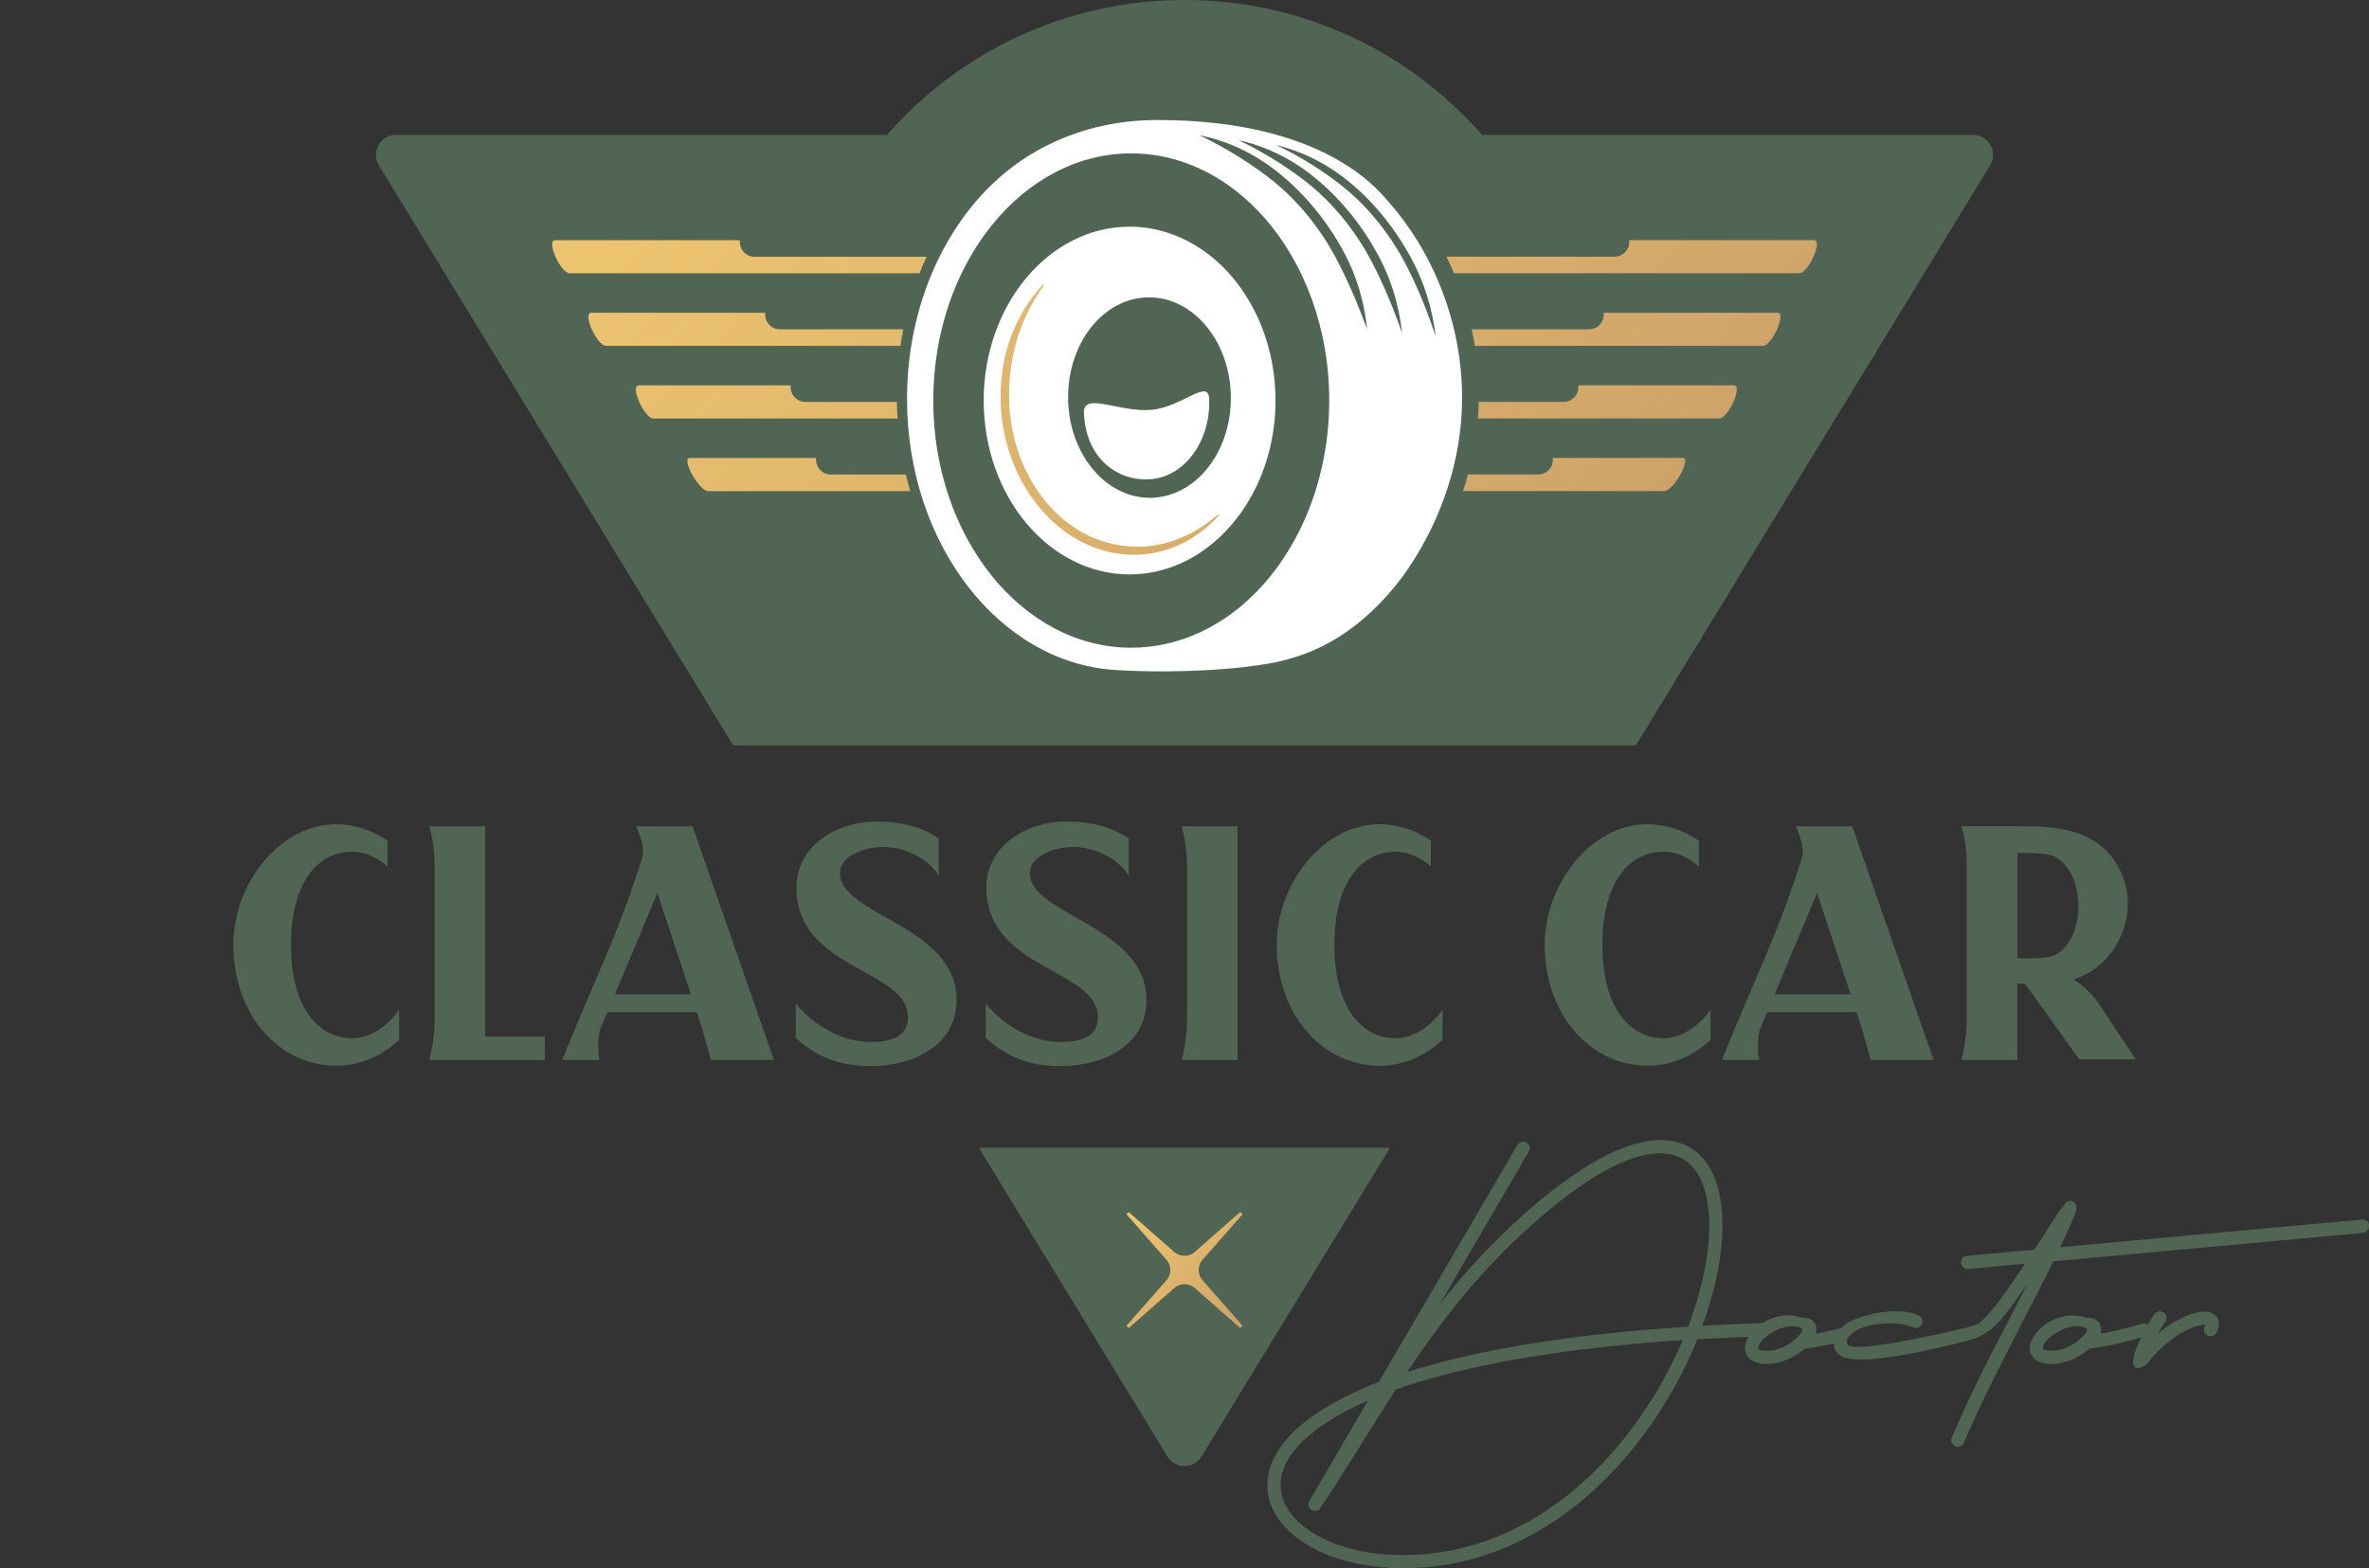 <?xml version="1.0" encoding="UTF-8"?>
<svg id="Layer_1" data-name="Layer 1" xmlns="http://www.w3.org/2000/svg" xmlns:xlink="http://www.w3.org/1999/xlink" viewBox="0 0 404.78 268.01">
  <rect x="0" y="0" width="404.78" height="268.01" fill="#333333" stroke="none"/>
  <defs>
    <style>
      .cls-1 {
        fill: url(#linear-gradient);
      }

      .cls-2 {
        fill: #fff;
      }

      .cls-3 {
        fill: #516555;
      }

      .cls-4 {
        fill: url(#linear-gradient-2);
      }
    </style>
    <linearGradient id="linear-gradient" x1="212.12" y1="226.76" x2="192.67" y2="207.31" gradientUnits="userSpaceOnUse">
      <stop offset="0" stop-color="#cea36a"/>
      <stop offset="1" stop-color="#eec56f"/>
    </linearGradient>
    <linearGradient id="linear-gradient-2" x1="260.83" y1="107.99" x2="144.26" y2="-8.59" gradientUnits="userSpaceOnUse">
      <stop offset="0" stop-color="#cea36a"/>
      <stop offset="1" stop-color="#eec56f"/>
    </linearGradient>
  </defs>
  <path class="cls-3" d="m167.26,196.15h70.25l-32.21,52.75c-1.33,2.18-4.5,2.18-5.83,0l-32.21-52.75ZM337.12,23.06h-83.88C240.85,8.92,222.66,0,202.39,0s-38.46,8.92-50.85,23.06h-83.88c-2.67,0-4.31,2.92-2.92,5.2l60.53,99.12h154.24l60.53-99.12c1.39-2.28-.25-5.2-2.92-5.2ZM60.19,177.43c-5.78,0-10.47-5.15-10.47-15.97s4.69-15.91,10.47-15.91c2.12,0,4.18.92,6.01,2.52v-4.41c-2.58-1.77-5.61-2.8-8.76-2.8-9.67,0-17.57,10.19-17.57,20.61,0,12.02,7.9,20.66,17.57,20.66,4.06,0,7.78-1.66,10.76-4.41v-5.15c-2.12,2.98-5.09,4.87-8.01,4.87Zm22.72-36.23h-9.56l.11.29c.52,2.12.8,4.29.8,6.53v26.33c0,2.29-.34,4.58-.92,6.81h19.75v-4.01h-10.19v-35.95Zm25.81,0c.29,1.03,1.66,3.43.97,5.55-4.35,13.74-8.3,21.01-13.62,34.4h6.35c-.34-2.29-.23-3.38.06-5.09l1.32-3.09h15.28l1.03,3.26,1.37,4.92h10.76l-13.91-39.95h-9.62Zm-3.66,28.73l7.27-17.34,5.72,17.34h-12.99Zm38.46-20.72c0-3.03,4.35-4.46,7.33-4.46,4.12,0,7.9,2.17,9.56,4.92v-6.35c-2.92-2.12-6.81-2.92-10.65-2.92-6.93,0-13.68,4.24-13.68,11.28,0,14.08,19.06,13.85,19.06,22.15,0,3.43-2.98,4.24-6.41,4.24-5.84,0-10.99-4.12-12.76-6.64v5.95c3.78,3.38,7.61,4.81,12.82,4.81,7.1,0,14.65-3.43,14.65-11.28,0-12.76-19.92-14.48-19.92-21.69Zm32.45,0c0-3.03,4.35-4.46,7.33-4.46,4.12,0,7.9,2.17,9.56,4.92v-6.35c-2.92-2.12-6.81-2.92-10.65-2.92-6.93,0-13.68,4.24-13.68,11.28,0,14.08,19.06,13.85,19.06,22.15,0,3.43-2.98,4.24-6.41,4.24-5.84,0-10.99-4.12-12.76-6.64v5.95c3.78,3.38,7.61,4.81,12.82,4.81,7.1,0,14.65-3.43,14.65-11.28,0-12.76-19.92-14.48-19.92-21.69Zm26.84-1.2v26.33c0,2.18-.29,4.41-.8,6.47l-.11.34h9.56v-39.95h-9.56c.57,2.23.92,4.46.92,6.81Zm35.66,29.42c-5.78,0-10.47-5.15-10.47-15.97s4.69-15.91,10.47-15.91c2.12,0,4.18.92,6.01,2.52v-4.41c-2.58-1.77-5.61-2.8-8.76-2.8-9.67,0-17.57,10.19-17.57,20.61,0,12.02,7.9,20.66,17.57,20.66,4.06,0,7.78-1.66,10.76-4.41v-5.15c-2.12,2.98-5.09,4.87-8.01,4.87Zm45.79,0c-5.78,0-10.47-5.15-10.47-15.97s4.69-15.91,10.47-15.91c2.12,0,4.18.92,6.01,2.52v-4.41c-2.58-1.77-5.61-2.8-8.76-2.8-9.67,0-17.57,10.19-17.57,20.61,0,12.02,7.9,20.66,17.57,20.66,4.06,0,7.78-1.66,10.76-4.41v-5.15c-2.12,2.98-5.09,4.87-8.01,4.87Zm22.61-36.23c.29,1.03,1.66,3.43.97,5.55-4.35,13.74-8.3,21.01-13.62,34.4h6.35c-.34-2.29-.23-3.38.06-5.09l1.32-3.09h15.28l1.03,3.26,1.37,4.92h10.76l-13.91-39.95h-9.62Zm-3.66,28.73l7.27-17.34,5.72,17.34h-12.99Zm51.11-2.58c.46-.11.92-.29,1.37-.52,5.95-2.52,10.13-10.76,6.58-18.03-3.55-7.38-11.28-7.61-17.57-7.61h-9.56l.11.29c.57,2.12.8,4.29.8,6.58v26.22c0,2.35-.34,4.64-.92,6.87h9.56v-13.05h1.32l9.27,12.94h9.62l-6.07-9.22c-1.15-1.77-2.69-3.26-4.52-4.46Zm-3.26-20.95c2.86,1.37,4.12,5.21,4.06,8.81-.06,3.38-1.43,6.93-4.29,8.13-1.37.52-4.35.46-6.12.4v-17.97c1.83,0,4.86-.11,6.35.63Zm53.72,63.03c.04.65-.42,1.18-1.03,1.26l-52.88,4.87c-1.83,3.65-3.73,7.35-5.63,11-3.43,6.7-6.89,13.36-9.67,19.99-.23.57-.87.84-1.45.61-.57-.23-.88-.91-.61-1.48,2.78-6.7,6.24-13.4,9.75-20.14,1.07-2.06,2.13-4.15,3.2-6.21-3.05,4.42-4.91,7.05-7.3,8.57-.53.3-1.36.84-3,1.23-7.16,1.79-19.44,4.69-22,2.32-.61-.53-.88-1.18-.8-1.87,0,0,0,0,0,0-.99.23-2.01.44-2.99.61-.69.11-1.33.19-1.94.27-.42.34-.91.72-1.41,1.03-1.45.88-3.2,1.56-4.95,1.6-1.83.04-2.97-.49-3.5-1.33-.46-.72-.53-1.52-.23-2.36.09-.31.23-.62.42-.94-3.01.11-5.95.25-8.76.4l-.38.99c-7.92,18.73-25.47,38.19-49.95,38.15-9.29,0-16.98-3.12-20.67-7.69-1.94-2.4-2.82-5.14-2.32-8.11.49-2.86,2.28-5.83,5.63-8.68,3.05-2.55,7.39-5.06,13.29-7.35l23.68-40.51c.34-.53,1.03-.72,1.56-.38.53.3.72.99.38,1.52l-15.27,26.16c4.15-5.33,8.91-10.55,14.73-15.72,11.04-9.71,19.19-13.1,24.67-12.3,5.48.8,8.34,5.48,8.87,12.14.42,5.48-.72,12.34-3.35,19.49,3.27-.19,6.62-.34,10.13-.46.04,0,.07.02.1.02,1.67-1.07,3.9-1.69,6.18-1.12.11.04.23.11.34.19.38-.04.72-.04,1.03.04,1.22.27,1.94,1.03,1.64,2.55l-.04.11c1.48-.25,3.02-.59,4.35-.93.02-.02.03-.04.04-.06.61-.68,1.7-1.23,2.66-1.58,3.2-1.22,7.86-1.81,10.53-.52.57.27.8.95.53,1.52-.27.53-.95.8-1.52.5-2.09-.99-6.12-.88-8.87.15-1.05.4-2.13,1.28-2.36,1.96-.16.48.08.86.08.86,1.2,1.74,20.77-2.97,21.56-3.25s1.19-.62,1.19-.62c2.37-2.25,4.9-5.96,7.57-9.97l-9.71.91c-.61.04-1.18-.42-1.22-1.03-.08-.61.38-1.18,1.03-1.22l11.5-1.07c.91-1.37,1.75-2.7,2.48-3.85.99-1.6,1.83-2.89,2.55-3.69l.04-.11c.23-.53.88-.8,1.41-.61l.08.04c.76.34.84,1.22.11,2.82-.72,1.67-1.49,3.35-2.28,4.99l51.59-4.72c.61-.08,1.14.38,1.22.99Zm-117.26,19.58c-22.23,1.49-38.15,4.61-49.04,8.45-1.68,2.63-3.35,5.29-5.06,8-2.47,4-5.03,8.07-7.77,12.18-.31.57-.99.72-1.52.42-.57-.31-.72-.99-.42-1.52l10.05-17.21c-4.3,1.87-7.58,3.88-9.98,5.9-2.97,2.48-4.49,4.99-4.87,7.35-.38,2.28.31,4.42,1.83,6.32,3.31,4.07,10.32,6.85,18.92,6.85,23.38.04,40.21-18.7,47.86-36.74Zm4.45-21.74c-.46-5.6-2.7-9.48-6.93-10.09-4.91-.72-12.41,2.51-22.84,11.73-9.37,8.26-15.8,16.64-21.74,25.55,11.19-3.54,26.81-6.4,47.97-7.73,2.74-7.16,3.96-14.05,3.54-19.46Zm15.96,19.87c-.03-.08-.14-.18-.33-.26-.36-.18-.82-.24-1.38-.25-.75.03-1.58.19-2.35.52l-.64.31c-.79.39-1.47.9-2,1.43-.38.42-.65.8-.76,1.18-.08.19-.08.34-.04.42.15.23.65.38,1.56.34.88-.04,1.65-.18,2.45-.52l.6-.28c.74-.36,1.46-.9,2.08-1.52.65-.64.88-1.11.81-1.38Zm71.06-1.71c.27.65.19,1.41-.27,2.32-.31.57-.95.76-1.52.5-.53-.27-.76-.95-.49-1.52.08-.15.15-.23.15-.31-.3-.04-.72,0-1.22.11-2.28.61-5.71,2.67-8.53,6.21-.34.42-.68.68-.91.8-1.41.61-1.9.04-1.67-1.45.04-.27.11-.65.31-1.1v-.04c.24-.65.6-1.49,1.01-2.37-1.72.5-4.39,1.19-6.83,1.61-.69.11-1.33.19-1.94.27-.42.34-.91.72-1.41,1.03-1.45.88-3.2,1.56-4.95,1.6-1.83.04-2.97-.49-3.5-1.33-.46-.72-.53-1.52-.23-2.36.19-.69.65-1.41,1.3-2.06,1.64-1.71,4.61-3.08,7.65-2.32.11.04.23.11.34.19.38-.04.72-.04,1.03.04,1.22.27,1.94,1.03,1.64,2.55l-.04.11c2.74-.46,5.71-1.26,7.16-1.71.33-.11.67-.04.95.14.38-.69.77-1.32,1.11-1.78.38-.49,1.1-.61,1.6-.23.49.34.61,1.06.23,1.56-.38.49-.8,1.22-1.26,2.02,2.32-1.9,4.64-3.08,6.4-3.54.84-.23,1.56-.27,2.17-.19.84.15,1.45.57,1.75,1.26Zm-22.42,1.71c-.03-.08-.14-.18-.33-.26-.36-.18-.82-.24-1.38-.25-.75.03-1.58.19-2.35.52l-.64.31c-.79.39-1.47.9-2,1.43-.38.42-.65.8-.76,1.18-.08.19-.08.34-.04.42.15.23.65.38,1.56.34.88-.04,1.65-.18,2.45-.52l.6-.28c.74-.36,1.46-.9,2.08-1.52.65-.64.88-1.11.81-1.38Z"/>
  <path class="cls-1" d="m199.31,218.79c.88-1,.88-2.5,0-3.5l-6.84-7.78.39-.39,7.78,6.84c1,.88,2.5.88,3.5,0l7.78-6.84.39.39-6.84,7.78c-.88,1-.88,2.5,0,3.5l6.84,7.78-.39.39-7.78-6.84c-1-.88-2.5-.88-3.5,0l-7.78,6.84-.39-.39,6.84-7.78Z"/>
  <g>
    <path class="cls-2" d="m206.08,43.17c-3.8-2.8-8.28-4.43-13.07-4.43-13.75,0-24.93,13.33-24.93,29.71s11.18,29.71,24.93,29.71c6.04,0,11.59-2.58,15.9-6.85,1.19-1.18,2.29-2.49,3.29-3.92,3.58-5.15,5.74-11.75,5.74-18.94,0-8.71-3.16-16.55-8.18-21.99-1.13-1.23-2.36-2.33-3.67-3.29Zm-2.76,39.68c-1.87,1.31-4.01,2.1-6.3,2.21-7.67.37-14.17-7-14.51-16.45-.13-3.73.72-7.23,2.26-10.13,2.37-4.43,6.37-7.43,11.02-7.65,7.67-.37,14.17,7,14.51,16.45.24,6.62-2.61,12.51-6.97,15.57Z"/>
    <path class="cls-2" d="m185.21,70.56c.26,7.3,5.23,11.64,11.15,11.35,5.92-.28,10.51-6.43,10.25-13.72-.13-3.59-4.53,1.31-9.8,1.84-5.44.54-11.74-3.17-11.6.53Z"/>
    <path class="cls-2" d="m237.13,34.35c-1.67-1.88-10.93-13.84-39.35-13.84-14.23,0-22.97,6.47-26.05,9.01-10.09,8.32-16.75,22.54-16.75,38.64,0,24.78,15.76,45.08,35.52,46.33.64.04,6.43.48,14.94.07,6.01-.28,10.61-.95,12.96-1.48,6.91-1.55,12.37-4.83,17.5-10.11,1.76-1.81,3.38-3.81,4.84-5.99,5.27-7.87,9.08-17.98,9.08-28.98,0-13.32-5.28-25.33-12.68-33.65Zm-17.79,61.03c-1.35,2.02-2.84,3.89-4.46,5.57-5.86,6.08-13.39,9.74-21.59,9.74-18.66,0-33.83-18.95-33.83-42.24s15.18-42.24,33.83-42.24c6.5,0,12.58,2.31,17.74,6.29,1.78,1.37,3.44,2.94,4.98,4.68,6.82,7.73,11.11,18.88,11.11,31.26,0,10.23-2.93,19.61-7.79,26.93Zm14.06-39.64c-.16-.45-.39-1.03-.68-1.78l-.3-.77c-.8-2.04-2.1-5.19-4.12-9.03-3.04-5.73-7.22-10.65-12.06-14.23-3.26-2.43-6.31-4.21-7.84-5.05-1.02-.55-1.99-1.06-2.73-1.42l-.68-.33.53.1c.35.07.73.16,1.13.27.55.14,1.03.28,1.52.44,3.19,1.01,6.24,2.57,9.07,4.65,5.05,3.73,9.39,8.85,12.54,14.79,1.92,3.61,2.84,7.21,3.22,9.03.25,1.27.43,2.33.5,3.07l.08.75-.19-.49Zm5.09-1.77c-1.19-3.17-2.5-6.12-3.99-9.02-3-5.75-7.09-10.68-11.84-14.27-3.19-2.43-6.23-4.21-7.76-5.05-1.01-.55-1.98-1.04-2.71-1.4l-.53-.26.37.08c.34.07.71.16,1.11.28.52.14,1.01.29,1.5.46,3.15,1.04,6.15,2.63,8.92,4.71,4.93,3.72,9.17,8.82,12.27,14.77,1.88,3.61,2.78,7.16,3.15,8.95.26,1.29.43,2.31.51,3.04l.07.59-1.06-2.88Zm2-8.24c-2.93-5.76-6.95-10.7-11.62-14.3-3.13-2.44-6.16-4.21-7.69-5.05-.98-.53-1.94-1.02-2.7-1.38l-.37-.18.19.04c.32.07.69.17,1.1.29.49.14.99.3,1.48.47,3.11,1.08,6.06,2.68,8.78,4.77,4.83,3.72,8.97,8.82,11.99,14.74,1.83,3.62,2.72,7.11,3.09,8.87.26,1.29.43,2.3.51,3.01l.05.41-.95-2.7c-1.14-3.15-2.4-6.1-3.86-9Z"/>
  </g>
  <path class="cls-4" d="m154.78,81.1c.22.95.47,1.9.74,2.83h-34.51c-1.56,0-4.71-5.66-3.14-5.66h21.59c-.01.1-.02.21-.02.31,0,1.39,1.13,2.52,2.52,2.52h12.83Zm-1.53-12.41h-15.64c-1.39,0-2.52-1.13-2.52-2.52,0-.11,0-.21.02-.31h-25.97c-1.56,0,.95,5.66,2.52,5.66h41.71c-.06-.94-.1-1.88-.12-2.83Zm-26.85-27.33c0-.11,0-.21.02-.31h-31.59c-1.56,0,.95,5.66,2.52,5.66h59.77c.37-.96.77-1.9,1.2-2.83h-29.39c-1.39,0-2.52-1.13-2.52-2.52Zm27.94,14.92h-21.08c-1.39,0-2.52-1.13-2.52-2.52,0-.11,0-.21.02-.31h-29.73c-1.56,0,.95,5.66,2.52,5.66h50.3c.14-.95.3-1.89.48-2.83Zm133.2,21.98h-22.22c.01.1.02.21.02.31,0,1.39-1.13,2.52-2.52,2.52h-12c-.26.95-.54,1.89-.85,2.83h34.41c1.56,0,4.71-5.66,3.14-5.66Zm16.2-24.81h-29.73c.01.1.02.21.02.31,0,1.39-1.13,2.52-2.52,2.52h-20.05c.2.94.38,1.88.54,2.83h49.21c1.56,0,4.08-5.66,2.52-5.66Zm6.21-12.41h-31.59c.01.1.02.21.02.31,0,1.39-1.13,2.52-2.52,2.52h-28.71c.46.93.89,1.87,1.29,2.83h58.99c1.56,0,4.08-5.66,2.52-5.66Zm-13.68,24.81h-26.6c.01.1.02.21.02.31,0,1.39-1.13,2.52-2.52,2.52h-14.5c-.02.94-.07,1.89-.15,2.83h41.23c1.56,0,4.08-5.66,2.52-5.66Zm-88.16,22.07l-.37.31s-.09.08-.15.12c-.09.08-.19.16-.3.25l-.62.49c-.14.11-.31.23-.48.35-.1.07-.21.15-.31.22-.18.13-.38.26-.58.39-.12.08-.25.16-.37.24-.72.44-1.51.9-2.42,1.31-2.12.97-4.39,1.58-6.57,1.76-2.56.22-5.23-.1-7.73-.93-2.25-.74-4.41-1.95-6.43-3.6-.91-.74-1.78-1.59-2.66-2.59-.89-1.02-1.62-1.99-2.24-2.98-2.64-4.11-4.17-8.99-4.42-14.13-.08-1.57-.04-3.18.1-4.76.13-1.47.35-2.88.66-4.18.31-1.36.65-2.52,1.02-3.55.11-.35.25-.69.38-1.02.07-.17.13-.34.19-.5l.12-.27c.16-.38.32-.74.48-1.08.37-.78.75-1.52,1.15-2.2l.51-.86.45-.7c.11-.18.23-.35.36-.54l.47-.68.02-.03-.17-.14-.72.8c-.1.11-.21.24-.32.39-.06.07-.12.15-.19.23-1.02,1.27-1.95,2.67-2.74,4.18-1.06,1.99-1.93,4.3-2.5,6.7-.29,1.22-.51,2.57-.65,4.03-.12,1.3-.15,2.73-.09,4.24h0c.26,5.4,1.87,10.54,4.65,14.86.66,1.05,1.44,2.08,2.37,3.16.93,1.06,1.86,1.97,2.83,2.76,2.15,1.77,4.48,3.07,6.9,3.86,1.62.54,3.29.86,4.96.95.34.02.68.03,1.02.03,1.17,0,2.33-.11,3.45-.32,1.28-.24,2.53-.62,3.71-1.11.97-.4,1.91-.89,2.87-1.48,1.28-.81,2.41-1.7,3.46-2.73.31-.29.54-.54.7-.72l.35-.38-.09-.09-.06-.07Z"/>
</svg>